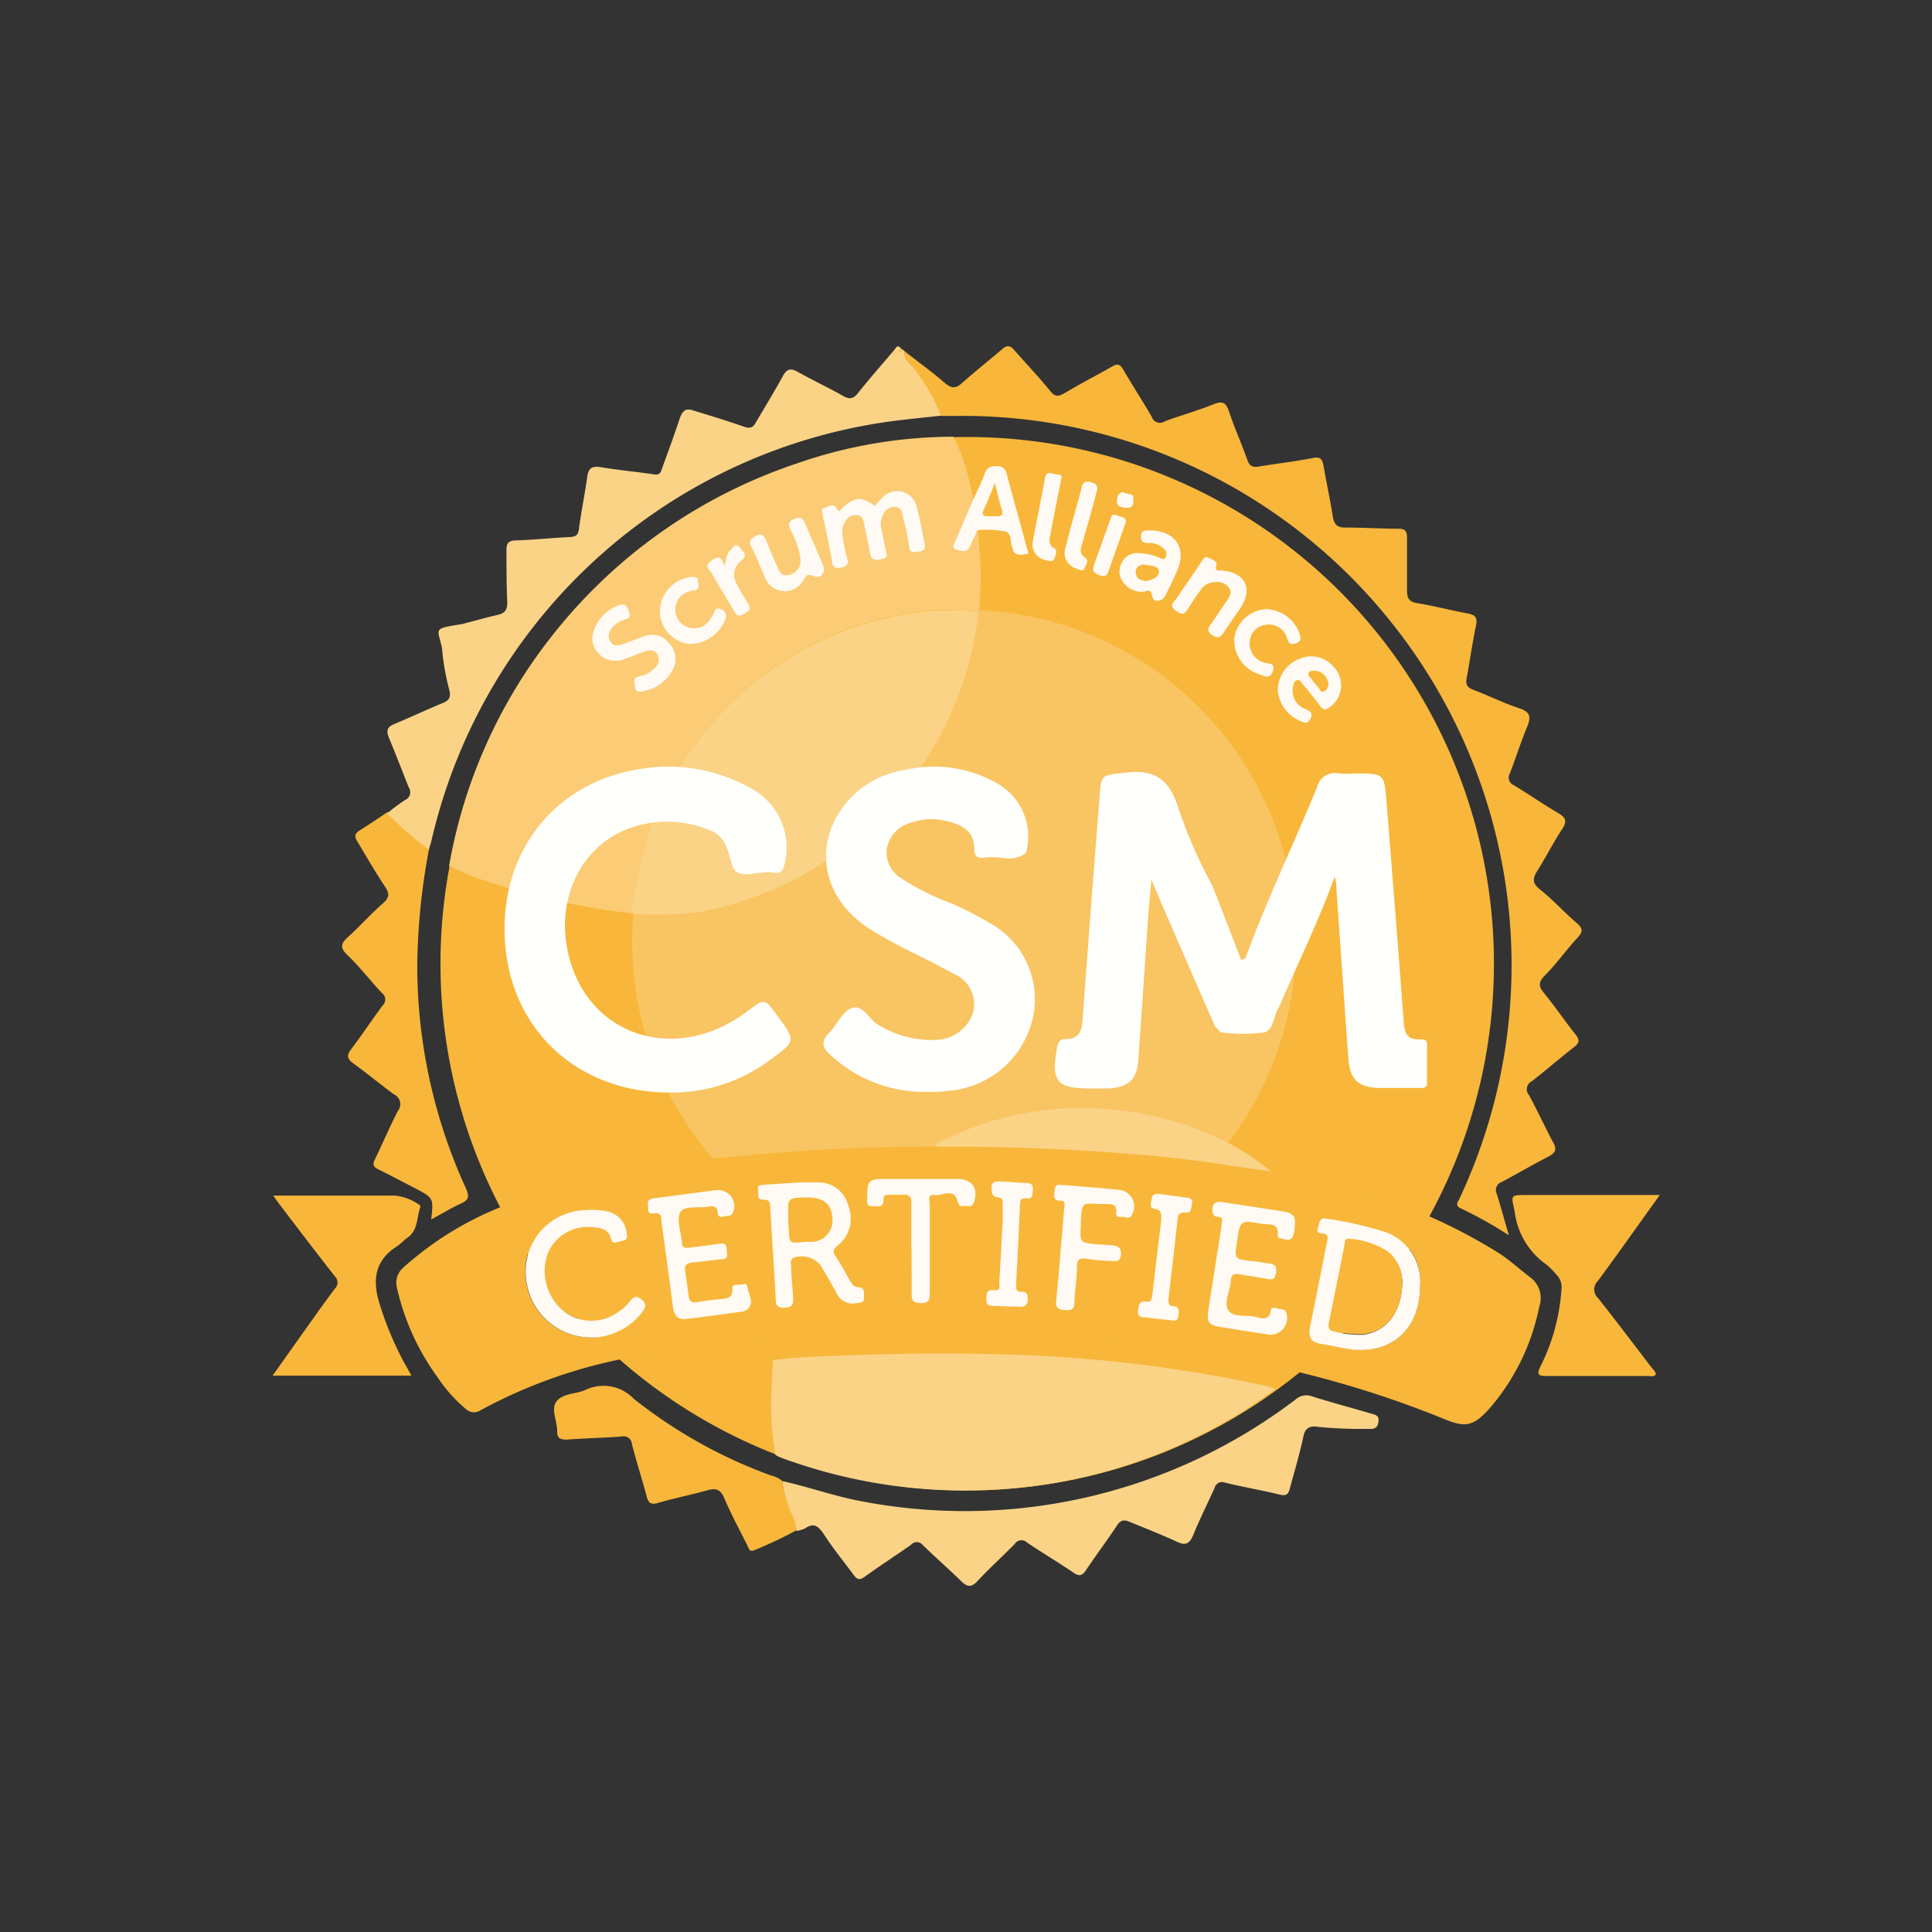 <svg xmlns="http://www.w3.org/2000/svg" viewBox="0 0 144 144"><rect x="0" y="0" width="144" height="144" fill="#333333" stroke="none"/><title>csm</title><g id="Quality"><circle cx="72.09" cy="71.83" r="39.26" style="fill:#f8b73a"/><circle cx="71.86" cy="70.19" r="24.74" style="fill:#f9c462"/><path d="M70.07,85.46c10.16,0,19.18.52,28,2.55a40.31,40.31,0,0,1,13.77,5.47c.77.52,1.45,1.14,2.18,1.7a1.92,1.92,0,0,1,.71,2.2A16.49,16.49,0,0,1,111,105c-1.17,1.3-1.79,1.43-3.37.76a76.47,76.47,0,0,0-16.59-4.65,118.24,118.24,0,0,0-24.35-1.71,114.61,114.61,0,0,0-19.3,1.7,37.67,37.67,0,0,0-11.55,4,.89.89,0,0,1-1.14-.1,11.11,11.11,0,0,1-2.09-2.35A18.05,18.05,0,0,1,29.59,96a1.49,1.49,0,0,1,.48-1.53,24.41,24.41,0,0,1,9.21-5.19,67.15,67.15,0,0,1,14.72-3A147.4,147.4,0,0,1,70.07,85.46ZM105.85,95.8a3.93,3.93,0,0,0-2.58-4,27.86,27.86,0,0,0-4.45-1c-.43-.09-.47.21-.53.5s-.17.56.25.6.42.38.35.73c-.42,2.09-.82,4.18-1.25,6.26-.14.71,0,1.12.8,1.24.59.09,1.18.23,1.78.34C103.55,101.12,105.83,99.21,105.85,95.8ZM59.61,88.13,57,88.31c-.22,0-.55,0-.48.32s-.18.8.38.79.51.3.53.65c.13,2.2.28,4.4.4,6.6,0,.48,0,.84.69.81s.64-.44.61-.89c0-.73-.1-1.47-.14-2.2,0-.22-.1-.48.17-.63a1.84,1.84,0,0,1,2,.52c.42.7.83,1.4,1.21,2.11a1.3,1.3,0,0,0,1.42.76c.26,0,.65.1.63-.37s.12-.79-.46-.83c-.35,0-.47-.29-.62-.54-.33-.57-.62-1.17-1-1.7s-.24-.58.16-.9a2.58,2.58,0,0,0,.74-2.94A2.27,2.27,0,0,0,61,88.14C60.54,88.1,60,88.13,59.61,88.13Zm-3.68,8.64c0-.26-.06-.52-.11-.78s-.09-.4-.34-.32-.83-.07-.81.28c.06.85-.54.79-1,.84-2.7.25-2,.81-2.49-1.93-.1-.61.16-.79.69-.83s1.3-.17,2-.22.38-.42.38-.74-.19-.48-.56-.42c-.72.12-1.46.19-2.19.29-.28,0-.53,0-.57-.33-.07-.78-.45-1.71-.15-2.29s1.35-.31,2.07-.43c.37-.06.7,0,.73.45,0,.3.22.35.44.28s.56,0,.69-.27a1.2,1.2,0,0,0-1.25-1.69c-1.54.19-3.08.41-4.62.6-.29,0-.52.1-.46.46s-.07.73.44.67.53.26.57.61c.29,2.13.59,4.27.86,6.41.07.6.34.93,1,.85,1.35-.17,2.71-.35,4.06-.54A.75.75,0,0,0,55.93,96.77Zm40.58-5.53c.11-.62-.27-.85-.84-.94l-4.6-.71c-.33,0-.64-.08-.69.39s-.16.7.4.72.32.32.28.58c-.33,2.13-.67,4.26-1,6.39-.13.86,0,1.09.88,1.23,1.19.2,2.39.38,3.58.57a1.24,1.24,0,0,0,1.34-1.65c-.11-.3-.4-.21-.6-.28s-.49-.15-.54.12c-.12.79-.62.62-1.11.5-.71-.17-1.68.09-2.06-.5s.15-1.41.18-2.14.31-.61.77-.52c.62.12,1.25.18,1.86.31.43.1.67.1.75-.45s-.12-.65-.56-.69-.84-.12-1.25-.17c-1.29-.16-1.29-.16-1.1-1.46.23-1.57.23-1.61,1.81-1.33.49.08,1.35-.18,1.22.87,0,.15.15.17.28.22C96.25,92.58,96.46,92.36,96.51,91.24ZM44.27,99.69a4.87,4.87,0,0,0,3.49-1.86c.29-.35.42-.61,0-1s-.62-.2-.88.15a3.74,3.74,0,0,1-.94.83,3.34,3.34,0,0,1-4-.13,3.86,3.86,0,0,1-1.13-4.35,3.24,3.24,0,0,1,3.45-1.93c.58,0,1.09.17,1.26.85.13.51.49.2.77.17s.47-.14.41-.5a1.84,1.84,0,0,0-1.38-1.64,5.26,5.26,0,0,0-1.72-.11,4.56,4.56,0,0,0-4.44,4.69A4.89,4.89,0,0,0,44.27,99.69Zm23.66-6.58h0c0,1.1,0,2.2,0,3.31,0,.51.09.74.68.74s.67-.26.67-.76c0-2.15,0-4.31,0-6.46,0-.31-.24-.93.35-.84s1.48-.62,1.74.51c.1.41.38.3.61.3s.47.1.58-.24c.37-1-.11-1.77-1.22-1.77-1.81,0-3.63,0-5.44,0-1.16,0-1.31.14-1.28,1.33,0,.28-.15.7.38.69.35,0,.85.19.83-.49,0-.32.25-.36.5-.36s.68,0,1,0,.59.16.58.6C67.92,90.79,67.93,92,67.93,93.11Zm11.42-4.78c-.24.08-.67-.26-.76.33,0,.41-.18.78.47.81.39,0,.25.4.23.63-.19,2.28-.38,4.55-.6,6.83,0,.49.11.66.58.68s.76,0,.78-.55c0-.89.14-1.78.19-2.67,0-.46.18-.67.68-.6s1.2.11,1.8.16c.36,0,.73.15.8-.44s-.16-.71-.64-.72-.73,0-1.1-.07c-1.32-.11-1.32-.11-1.25-1.45l0-.4c.1-1.24.1-1.24,1.31-1.16.21,0,.42,0,.63,0,.4,0,.76.05.7.6,0,.29.13.38.37.36s.53.2.74-.06a1.24,1.24,0,0,0-.76-1.93C82.16,88.55,80.78,88.46,79.35,88.33Zm-4.61,2.49h0c-.09,1.57-.17,3.14-.27,4.71,0,.27,0,.64-.42.58s-.52.37-.54.72c0,.5.34.45.65.46l1.81.06c.35,0,.62,0,.62-.47s0-.69-.5-.66c-.31,0-.39-.15-.37-.44.11-2,.2-4,.29-6,0-.34.1-.57.5-.51s.43-.3.46-.61-.09-.52-.48-.53c-.65,0-1.31-.07-2-.11-.31,0-.6,0-.59.41s-.13.73.42.75.43.27.41.59S74.74,90.47,74.74,90.82ZM87.27,98.4c.42.13.56-.08.61-.46s.11-.64-.39-.64-.4-.23-.37-.54c.24-2,.47-4,.69-6,0-.4.26-.46.59-.43.51.05.4-.37.47-.65s-.12-.44-.43-.47c-.68-.07-1.36-.17-2-.26-.3,0-.54,0-.57.34s-.27.68.23.76.54.36.49.78c-.24,1.9-.46,3.8-.68,5.71,0,.26-.1.49-.42.43-.54-.1-.59.24-.64.64-.08.56.35.49.65.54C86.07,98.29,86.67,98.34,87.27,98.4Z" style="fill:#f8b73a"/><path d="M73.06,44.13c0,.46-.07.93-.08,1.39h0a32.36,32.36,0,0,0-3.94,0A24.62,24.62,0,0,0,48.48,61.75a25.81,25.81,0,0,0-1.36,6.33,53.64,53.64,0,0,1-12-2.79c-.61-.26-.94-.43-1.65-.74a38.26,38.26,0,0,1,7.55-17,38.85,38.85,0,0,1,18.35-13,35.62,35.62,0,0,1,11.67-2C72.84,35.67,73.21,42.13,73.06,44.13Z" style="fill:#fbcc75"/><path d="M67.44,26.19c1,.79,2.06,1.55,3,2.37.46.38.78.43,1.25,0,1-.88,2-1.68,3-2.53.35-.31.58-.31.9.06.88,1,1.83,2,2.71,3.08.32.39.56.4,1,.16,1.17-.7,2.39-1.33,3.57-2,.42-.25.61-.19.85.22.69,1.19,1.44,2.33,2.12,3.51a.65.65,0,0,0,1,.33c1.21-.44,2.45-.79,3.64-1.27.68-.27.9-.08,1.12.55.41,1.22.94,2.4,1.37,3.61.17.49.42.57.88.49,1.32-.22,2.66-.37,4-.63.59-.12.71.11.8.59.21,1.24.49,2.48.68,3.72.1.58.27.88.93.87,1.32,0,2.63.08,3.94.09.53,0,.68.17.67.69,0,1.28,0,2.58,0,3.86,0,.6.11.89.77,1,1.27.2,2.52.54,3.79.77.57.11.7.34.58.91-.27,1.29-.45,2.59-.69,3.88-.09.46,0,.71.48.89,1.15.43,2.27,1,3.44,1.38.81.27.89.64.59,1.37-.48,1.14-.84,2.32-1.29,3.47a.62.62,0,0,0,.3.9c1.11.67,2.17,1.41,3.28,2.06.56.33.72.59.32,1.2-.67,1-1.21,2.1-1.86,3.12-.35.55-.38.91.17,1.36,1,.79,1.8,1.7,2.74,2.5.46.39.54.64.1,1.11-.86.93-1.61,2-2.48,2.86-.48.5-.42.82,0,1.31.81,1,1.54,2.07,2.34,3.08.29.37.28.59-.1.89-1.08.84-2.11,1.74-3.19,2.58a.65.65,0,0,0-.21,1c.64,1.18,1.2,2.4,1.83,3.58.26.49.16.72-.32,1-1.19.61-2.35,1.29-3.53,1.92a.63.63,0,0,0-.37.88c.31,1,.57,1.95.9,3.09a30.87,30.87,0,0,0-3.57-2c-.48-.21-.23-.48-.1-.75a40.91,40.91,0,0,0-5-42.82A40.86,40.86,0,0,0,71.38,31c-.42,0-.84,0-1.26,0a13.85,13.85,0,0,0-2-3.45C67.88,27.11,67.35,26.81,67.44,26.19Z" style="fill:#f8b73a"/><path d="M57.61,101.36c.94-.08,1.88-.19,2.82-.23,5.2-.24,10.42-.33,15.62-.14a103.84,103.84,0,0,1,18.41,2.33,5.9,5.9,0,0,1,.59.2,30.24,30.24,0,0,1-4.16,2.68,38.52,38.52,0,0,1-15.4,4.73,39.42,39.42,0,0,1-17.35-2.31,2.21,2.21,0,0,1-.34-.18,20.4,20.4,0,0,1-.32-4.2C57.52,103.28,57.56,102.32,57.61,101.36Z" style="fill:#fad387"/><path d="M58.31,110.39c1.79.4,3.52,1,5.32,1.39a40.73,40.73,0,0,0,32.92-7.46,1.2,1.2,0,0,1,1.22-.25c1.45.46,2.93.85,4.39,1.28.32.09.67.13.58.65s-.41.52-.8.5a32.7,32.7,0,0,1-3.7-.15c-.63-.11-1,.11-1.1.76-.28,1.28-.65,2.54-1,3.82-.11.44-.26.59-.75.47-1.35-.33-2.72-.56-4.08-.89a.57.57,0,0,0-.78.39c-.53,1.17-1.11,2.33-1.6,3.52-.27.65-.56.8-1.22.49-1.14-.53-2.34-1-3.49-1.47-.49-.22-.73-.12-1,.31-.74,1.12-1.55,2.19-2.29,3.3-.29.43-.52.44-.93.16-1.13-.77-2.31-1.47-3.44-2.23a.59.59,0,0,0-.92.09c-.92.94-1.9,1.82-2.79,2.78-.48.51-.78.41-1.21,0-.94-.92-1.93-1.78-2.87-2.7a.57.57,0,0,0-.88,0c-1.14.8-2.31,1.56-3.44,2.37-.36.26-.56.23-.82-.13-.74-1-1.56-2-2.28-3.12-.38-.54-.72-.78-1.33-.36a2.31,2.31,0,0,1-.66.2,3.37,3.37,0,0,0-.33-1.12A8.07,8.07,0,0,1,58.31,110.39Z" style="fill:#fad387"/><path d="M28.89,60.52a25.63,25.63,0,0,0,3.1,2.7A48.77,48.77,0,0,0,31.1,72a39.87,39.87,0,0,0,3.63,16.58c.3.66.17.88-.43,1.15s-1.42.76-2.16,1.16c.18-1.61.18-1.61-1.29-2.37-.89-.46-1.77-.93-2.67-1.37-.36-.18-.42-.36-.24-.73.59-1.21,1.11-2.45,1.73-3.64a.8.8,0,0,0-.32-1.22c-1-.74-2-1.56-3-2.29-.47-.34-.54-.59-.18-1.06.81-1.07,1.55-2.2,2.35-3.27a.6.6,0,0,0-.06-.93c-.88-.94-1.69-2-2.6-2.86-.55-.54-.43-.85.07-1.3.89-.81,1.7-1.72,2.61-2.52.53-.45.48-.78.12-1.3-.71-1.07-1.35-2.19-2-3.27-.25-.39-.26-.62.17-.88C27.5,61.46,28.19,61,28.89,60.52Z" style="fill:#f8b73a"/><path d="M30.67,102.53H20.32l2-2.82c.87-1.22,1.73-2.45,2.63-3.65a.64.64,0,0,0,0-.94c-1.35-1.72-2.67-3.46-4-5.2-.17-.22-.33-.45-.59-.81h.78c2.74,0,5.48,0,8.21,0a3.6,3.6,0,0,1,1.76.6c.12.06.27.14.21.28-.27.77-.15,1.7-.95,2.26-.28.19-.5.47-.79.65-1.68,1.07-1.83,2.56-1.28,4.31a24.3,24.3,0,0,0,1.9,4.49Z" style="fill:#f8b73a"/><path d="M123.68,89.11c-1.6,2.23-3.07,4.31-4.58,6.36a.87.87,0,0,0,0,1.27c1.36,1.71,2.67,3.46,4,5.19.12.16.32.29.31.53-.17.18-.39.1-.58.1-2.53,0-5,0-7.58,0-.62,0-.71-.13-.44-.7a15,15,0,0,0,1.57-5.73A1.31,1.31,0,0,0,116,95a5.53,5.53,0,0,0-.72-.73,5.69,5.69,0,0,1-2.39-4c-.27-1.22-.33-1.2.94-1.2h9.86Z" style="fill:#f8b73a"/><path d="M58.31,110.39a8.07,8.07,0,0,0,.74,2.54,3.37,3.37,0,0,1,.33,1.12,30.79,30.79,0,0,1-3.13,1.48c-.39.19-.44-.13-.55-.35-.59-1.17-1.21-2.33-1.73-3.54-.28-.65-.64-.74-1.26-.56-1.22.34-2.46.59-3.67.94-.55.16-.72,0-.85-.53-.35-1.29-.76-2.57-1.09-3.86a.62.62,0,0,0-.77-.56c-1.36.1-2.73.13-4.09.23-.51,0-.72-.11-.71-.63,0-.78-.52-1.72,0-2.28s1.41-.48,2.1-.79a3.11,3.11,0,0,1,3.6.65A36.36,36.36,0,0,0,57.54,110,1.74,1.74,0,0,1,58.31,110.39Z" style="fill:#f8b73a"/><path d="M94.73,87.31c-1.45-.21-2.9-.41-4.35-.63-2.33-.36-4.68-.56-7-.74q-6.64-.51-13.31-.47a1.7,1.7,0,0,1-.31-.06c.06-.28.32-.33.53-.42a23.36,23.36,0,0,1,9.58-2.39A24.08,24.08,0,0,1,91.17,85,17,17,0,0,1,94.73,87.31Z" style="fill:#fad387"/><path d="M68.16,27.53c-.28-.42-.81-.72-.72-1.34l-.11-.09c-.07-.05-.3.11-.2-.16-.26-.29-.35,0-.47.14-.9,1.06-1.82,2.1-2.69,3.19-.34.44-.62.53-1.11.25-1.12-.63-2.29-1.18-3.41-1.81-.55-.31-.83-.18-1.11.34-.63,1.15-1.32,2.27-2,3.43-.22.41-.44.47-.87.33C54.25,31.38,53,31,51.69,30.6c-.57-.2-.79,0-1,.51-.42,1.27-.88,2.53-1.34,3.79-.09.26-.14.53-.58.46-1.34-.2-2.71-.32-4-.54-.64-.1-.91.07-1,.72-.18,1.3-.45,2.58-.62,3.89-.06.48-.26.58-.7.6-1.33.06-2.67.21-4,.25-.57,0-.71.24-.7.76,0,1.28,0,2.58.06,3.86,0,.62-.22.82-.76.94-.87.2-1.73.45-2.59.67-2.26.37-1.84.28-1.51,1.81,0,0,0,0,0,.06a18,18,0,0,0,.55,3.09c.12.54-.05.74-.5.93-1.22.5-2.4,1.06-3.62,1.57-.48.2-.62.44-.4,1,.52,1.24,1,2.5,1.49,3.73a.63.63,0,0,1-.26.92c-.47.29-.9.63-1.35,1a25.63,25.63,0,0,0,3.1,2.7c.07-.22.15-.45.2-.67A40.79,40.79,0,0,1,66,31.46c1.38-.2,2.76-.32,4.14-.48A13.85,13.85,0,0,0,68.16,27.53Z" style="fill:#fad387"/><path d="M67.33,26.1c-.07-.05-.3.11-.2-.16Z" style="fill:#f8b73a"/><path d="M48.48,61.75A24.62,24.62,0,0,1,69,45.56a32.36,32.36,0,0,1,3.94,0A25.66,25.66,0,0,1,52,68a28.73,28.73,0,0,1-4.91.12A28.82,28.82,0,0,1,48.48,61.75Z" style="fill:#fad387"/><path d="M105.85,95.8c0,3.41-2.3,5.32-5.63,4.7-.6-.11-1.19-.25-1.78-.34-.75-.12-.94-.53-.8-1.24.43-2.08.83-4.17,1.25-6.26.07-.35.2-.68-.35-.73s-.3-.35-.25-.6.1-.59.53-.5a27.86,27.86,0,0,1,4.45,1A3.93,3.93,0,0,1,105.85,95.8Zm-1.33-.29a3,3,0,0,0-1-2.14,6.1,6.1,0,0,0-2.94-1c-.32-.07-.31.21-.35.4-.39,2-.79,3.92-1.18,5.87,0,.26,0,.52.27.57a7.63,7.63,0,0,0,2.33.27C103.39,99.21,104.49,97.78,104.52,95.51Z" style="fill:#fffaf3"/><path d="M59.61,88.13c.43,0,.93,0,1.42,0a2.27,2.27,0,0,1,2.19,1.73,2.58,2.58,0,0,1-.74,2.94c-.4.32-.45.49-.16.9s.67,1.13,1,1.7c.15.25.27.52.62.54.58,0,.44.49.46.83s-.37.33-.63.37a1.3,1.3,0,0,1-1.42-.76c-.38-.71-.79-1.41-1.21-2.11a1.84,1.84,0,0,0-2-.52c-.27.15-.18.41-.17.63,0,.73.09,1.47.14,2.2,0,.45.11.86-.61.89s-.67-.33-.69-.81c-.12-2.2-.27-4.4-.4-6.6,0-.35,0-.67-.53-.65s-.32-.5-.38-.79.26-.3.48-.32Zm-.84,2.59a3.84,3.84,0,0,0,0,.48c.14,1.73-.1,1.4,1.57,1.34A1.56,1.56,0,0,0,62,90.8c0-1.06-.66-1.56-1.86-1.54C58.7,89.28,58.7,89.28,58.77,90.72Z" style="fill:#fffaf3"/><path d="M55.93,96.77a.75.75,0,0,1-.71,1c-1.35.19-2.71.37-4.06.54-.63.08-.9-.25-1-.85-.27-2.14-.57-4.28-.86-6.41,0-.35,0-.68-.57-.61s-.38-.39-.44-.67.17-.42.46-.46c1.54-.19,3.08-.41,4.62-.6a1.2,1.2,0,0,1,1.25,1.69c-.13.31-.45.19-.69.27s-.42,0-.44-.28c0-.49-.36-.51-.73-.45-.72.12-1.79-.1-2.07.43s.08,1.51.15,2.29c0,.38.29.37.57.33.73-.1,1.47-.17,2.19-.29.37-.06.55,0,.56.42s.19.7-.38.74-1.31.16-2,.22-.79.22-.69.83c.47,2.74-.21,2.18,2.49,1.93.48-.05,1.08,0,1-.84,0-.35.53-.19.81-.28s.31.14.34.32S55.9,96.51,55.93,96.77Z" style="fill:#fffaf3"/><path d="M96.51,91.24c-.05,1.12-.26,1.34-1,1.06-.13,0-.3-.07-.28-.22.13-1-.73-.79-1.22-.87-1.58-.28-1.58-.24-1.81,1.33C92,93.84,92,93.84,93.3,94c.41,0,.83.13,1.25.17s.63.17.56.69-.32.55-.75.45c-.61-.13-1.24-.19-1.86-.31-.46-.09-.76-.07-.77.52s-.55,1.58-.18,2.14,1.35.33,2.06.5c.49.12,1,.29,1.11-.5,0-.27.36-.18.54-.12s.49,0,.6.28a1.24,1.24,0,0,1-1.34,1.65c-1.19-.19-2.39-.37-3.58-.57-.86-.14-1-.37-.88-1.23.33-2.13.67-4.26,1-6.39,0-.26.15-.57-.28-.58s-.44-.38-.4-.72.36-.44.69-.39l4.6.71C96.24,90.39,96.62,90.62,96.51,91.24Z" style="fill:#fffaf3"/><path d="M44.27,99.69a4.89,4.89,0,0,1-5.09-4.8,4.56,4.56,0,0,1,4.44-4.69,5.26,5.26,0,0,1,1.72.11A1.84,1.84,0,0,1,46.72,92c.06.36-.11.47-.41.5s-.64.34-.77-.17c-.17-.68-.68-.8-1.26-.85a3.24,3.24,0,0,0-3.45,1.93A3.86,3.86,0,0,0,42,97.71a3.34,3.34,0,0,0,4,.13,3.74,3.74,0,0,0,.94-.83c.26-.35.47-.49.88-.15s.3.62,0,1A4.87,4.87,0,0,1,44.27,99.69Z" style="fill:#fffaf3"/><path d="M67.93,93.11c0-1.16,0-2.32,0-3.47,0-.44-.12-.63-.58-.6s-.68,0-1,0-.51,0-.5.36c0,.68-.48.48-.83.49-.53,0-.37-.41-.38-.69,0-1.19.12-1.33,1.28-1.33,1.81,0,3.63,0,5.44,0,1.11,0,1.59.72,1.22,1.77-.11.34-.36.24-.58.24s-.51.11-.61-.3c-.26-1.13-1.16-.42-1.74-.51s-.34.53-.35.84c0,2.15,0,4.31,0,6.46,0,.5-.07.77-.67.76s-.7-.23-.68-.74c0-1.11,0-2.21,0-3.31Z" style="fill:#fffaf3"/><path d="M79.35,88.33c1.43.13,2.81.22,4.2.38a1.24,1.24,0,0,1,.76,1.93c-.21.26-.49,0-.74.06s-.41-.07-.37-.36c.06-.55-.3-.59-.7-.6-.21,0-.42,0-.63,0-1.21-.08-1.21-.08-1.31,1.16l0,.4c-.07,1.34-.07,1.34,1.25,1.45.37,0,.73.06,1.1.07s.7.18.64.72-.44.47-.8.44c-.6,0-1.21-.08-1.8-.16s-.66.14-.68.6c0,.89-.17,1.78-.19,2.67,0,.6-.34.58-.78.55s-.63-.19-.58-.68c.22-2.28.41-4.55.6-6.83,0-.23.16-.62-.23-.63-.65,0-.52-.4-.47-.81C78.68,88.07,79.11,88.41,79.35,88.33Z" style="fill:#fffaf3"/><path d="M74.74,90.82c0-.35,0-.69,0-1s0-.58-.41-.59-.4-.43-.42-.75.28-.43.59-.41c.65,0,1.31.1,2,.11.39,0,.52.16.48.53s0,.67-.46.61-.48.17-.5.51c-.09,2-.18,4-.29,6,0,.29.06.47.37.44.52,0,.51.29.5.66s-.27.49-.62.47l-1.81-.06c-.31,0-.68,0-.65-.46,0-.35-.06-.78.54-.72s.41-.31.42-.58c.1-1.57.18-3.14.27-4.71Z" style="fill:#fffaf3"/><path d="M87.27,98.4c-.6-.06-1.2-.11-1.8-.2-.3,0-.73,0-.65-.54.05-.4.1-.74.64-.64.32.06.39-.17.42-.43.22-1.91.44-3.81.68-5.71,0-.42,0-.7-.49-.78s-.24-.48-.23-.76.27-.38.57-.34c.67.09,1.35.19,2,.26.31,0,.52.12.43.47s0,.7-.47.65c-.33,0-.55,0-.59.43-.22,2-.45,4-.69,6,0,.31,0,.54.37.54s.43.29.39.64S87.69,98.53,87.27,98.4Z" style="fill:#fffaf3"/><path d="M104.52,95.51c0,2.27-1.13,3.7-2.87,3.93a7.63,7.63,0,0,1-2.33-.27c-.3,0-.32-.31-.27-.57.39-1.95.79-3.91,1.18-5.87,0-.19,0-.47.35-.4a6.1,6.1,0,0,1,2.94,1A3,3,0,0,1,104.52,95.51Z" style="fill:#f8b73a"/><path d="M58.77,90.72c-.07-1.44-.07-1.44,1.41-1.46,1.2,0,1.81.48,1.86,1.54a1.56,1.56,0,0,1-1.7,1.74c-1.67.06-1.43.39-1.57-1.34A3.84,3.84,0,0,1,58.77,90.72Z" style="fill:#f8b73a"/><path d="M67.25,26.25c-.07-.05-.3.11-.21-.16Z" style="fill:#f8b73a"/><path d="M90.36,66c.72,1.85,1.44,3.7,2.14,5.53.27,0,.33-.12.39-.28,1.57-4.28,3.57-8.38,5.28-12.6a1.37,1.37,0,0,1,1.63-1,9.93,9.93,0,0,0,1.22,0c2.15,0,2.16,0,2.33,2.18.43,5.44.87,10.87,1.27,16.31.06.8.22,1.36,1.17,1.33.24,0,.56,0,.57.31,0,1,0,2,0,3,0,.37-.43.31-.7.31-1,0-2,0-2.93,0-1.51-.06-2.11-.64-2.23-2.18-.31-4.26-.6-8.52-.9-12.78,0-.16,0-.32-.12-.79-1.18,3.25-2.56,6.08-3.84,9a6.86,6.86,0,0,1-.35.78c-.37.62-.37,1.66-1.06,1.83a11.82,11.82,0,0,1-3.15,0c-.18,0-.35-.3-.52-.46q-1.32-3-2.62-6c-.66-1.52-1.31-3-2.12-4.92-.09.93-.15,1.53-.2,2.13-.26,3.78-.51,7.55-.78,11.32-.11,1.46-.72,2-2.18,2.11-.44,0-.89,0-1.34,0-2.6,0-3-.52-2.52-3.12.08-.4.25-.57.63-.56.9,0,1.19-.49,1.25-1.31q.61-8.33,1.27-16.67c.13-1.84.15-1.66,1.94-1.88,2.14-.27,3.23.48,3.9,2.51A34.41,34.41,0,0,0,90.36,66Z" style="fill:#fffffc"/><path d="M49.91,81.43c-6.75,0-11.75-4.53-12.26-11.09-.52-6.74,3.67-12.14,10.29-13.06a12.54,12.54,0,0,1,8.24,1.6,5,5,0,0,1,2.24,5.73c-.15.52-.54.47-.87.42-1-.16-2.5.59-2.9-.37s-.39-2.18-1.62-2.73a8.3,8.3,0,0,0-5.15-.48c-4.54,1-6.89,5.81-5.24,10.63,1.76,5.1,7.42,6.89,12.24,3.86.28-.18.55-.36.81-.55,1.3-1,1.29-1,2.29.38,1.32,1.79,1.34,1.82-.45,3.13A12.18,12.18,0,0,1,49.91,81.43Z" style="fill:#fffffc"/><path d="M69.17,81.38a10.25,10.25,0,0,1-7.24-2.72c-.6-.52-.79-1-.19-1.61s1-1.58,1.68-1.89c.88-.38,1.33.81,2,1.2a7.63,7.63,0,0,0,4.3,1.15,3,3,0,0,0,2.8-2,2.45,2.45,0,0,0-1.45-2.93c-2-1.13-4.09-2-6-3.19-3.19-1.9-4.3-5.15-2.91-8.13a7,7,0,0,1,5.2-3.85,9.51,9.51,0,0,1,7,1,4.54,4.54,0,0,1,2.15,5s0,.09,0,.11c-.93.85-2.06.22-3.09.4-.44.07-.8,0-.8-.62,0-1.38-.94-1.85-2.11-2.11a4.56,4.56,0,0,0-2.64.14,2.42,2.42,0,0,0-1.78,2,2.25,2.25,0,0,0,1.13,2.16,18.36,18.36,0,0,0,3.71,1.85,23.07,23.07,0,0,1,2.71,1.39,6.47,6.47,0,0,1,3.29,7.35,7,7,0,0,1-6.35,5.23C70.06,81.41,69.61,81.38,69.17,81.38Z" style="fill:#fffffc"/><path d="M72.72,39.84a8,8,0,0,0-.41.83c-.23.59-.69.4-1.06.28s-.1-.5,0-.7c.42-1,.88-2.07,1.33-3.1.28-.62.59-1.23.82-1.87.16-.47.45-.54.89-.53a.67.67,0,0,1,.75.6c.47,1.8,1,3.58,1.46,5.38,0,.17.31.54,0,.57s-.81.18-1-.29c0-.07,0-.15-.06-.23-.17-.39,0-1-.49-1.16A7.75,7.75,0,0,0,73,39.5C72.78,39.49,72.75,39.68,72.72,39.84ZM74.16,36c-.34.82-.58,1.43-.84,2-.15.34-.07.48.3.48s.47,0,.71,0,.47-.09.36-.45C74.51,37.51,74.37,36.88,74.16,36Z" style="fill:#fffaf3"/><path d="M95.24,51.48a2.54,2.54,0,0,1,1.67-2.4,2.2,2.2,0,0,1,2.5.63,2,2,0,0,1-.29,3c-.29.22-.48.23-.71-.07-.42-.57-.87-1.12-1.32-1.66-.11-.13-.2-.36-.43-.28s-.23.27-.28.45a1.47,1.47,0,0,0,.94,1.71c.38.18.56.3.34.73s-.51.26-.79.13A2.74,2.74,0,0,1,95.24,51.48ZM98.06,50c-.19,0-.4-.05-.51.14s.09.32.19.46a5.73,5.73,0,0,0,.48.6c.15.16.23.49.53.31a.63.63,0,0,0,.23-.7A1.05,1.05,0,0,0,98.06,50Z" style="fill:#fffaf3"/><path d="M90.6,43.39a1.3,1.3,0,0,0-1.13.61c-.3.4-.57.82-.84,1.24s-.39.7-.95.31-.26-.61,0-.93c.62-.91,1.24-1.83,1.86-2.73.13-.19.23-.49.53-.32s.69.21.58.62.18.32.38.33c1.77.12,2.4,1.34,1.42,2.8-.39.59-.81,1.16-1.19,1.75-.24.37-.4.6-.91.26s-.24-.63,0-.94c.36-.55.74-1.08,1.1-1.63.19-.28.4-.58.16-.94A1.07,1.07,0,0,0,90.6,43.39Z" style="fill:#fffaf3"/><path d="M84.89,41.23a3.89,3.89,0,0,1,1.44.31c.17.06.4.25.55,0a.5.5,0,0,0-.14-.64,1.45,1.45,0,0,0-1.15-.42c-.4,0-.56-.12-.55-.53s.29-.42.59-.42c2,0,2.88,1.34,2.06,3.12-.26.57-.53,1.14-.81,1.7s-.95.57-1,.08c-.11-.65-.43-.32-.69-.32a1.72,1.72,0,0,1-1.54-.81,1.3,1.3,0,0,1,0-1.42A1.23,1.23,0,0,1,84.89,41.23Zm.49,2.08c.47-.06,1-.28,1-.71s-.64-.44-1-.5-.75.12-.73.58S85,43.24,85.38,43.31Z" style="fill:#fffaf3"/><path d="M94.38,45.4a2.74,2.74,0,0,1,2.46,1.77c.09.28.24.6-.23.77s-.53,0-.68-.36a1.39,1.39,0,0,0-1.64-1,1.36,1.36,0,0,0-1.15,1.32,1.48,1.48,0,0,0,1.16,1.5c.3.1.78,0,.57.63s-.62.35-.94.25A2.66,2.66,0,0,1,92,47.54,2.55,2.55,0,0,1,94.38,45.4Z" style="fill:#fffaf3"/><path d="M79.11,35.66c-.29,1.46-.56,2.77-.8,4.09-.07.39-.25.8.26,1.11.31.18.09.53,0,.79s-.39.16-.6.1A1.19,1.19,0,0,1,77,40.26c.28-1.53.6-3,.87-4.56.07-.38.23-.53.58-.4S79.21,35.27,79.11,35.66Z" style="fill:#fffaf3"/><path d="M79.37,41c.14-.53.3-1.19.48-1.84.23-.87.49-1.72.71-2.59.11-.43.14-.8.79-.62s.4.59.31,1c-.32,1.2-.66,2.38-1,3.57-.09.35-.25.7.17,1s.07.6,0,.85-.41.09-.61,0A1.2,1.2,0,0,1,79.37,41Z" style="fill:#fffaf3"/><path d="M83.92,38.89c-.19.55-.38,1.07-.56,1.59s-.46,1.28-.68,1.93c-.12.36-.2.66-.75.46s-.51-.45-.35-.88c.4-1.08.78-2.17,1.17-3.26.08-.23.15-.49.48-.32S83.89,38.46,83.92,38.89Z" style="fill:#fffaf3"/><path d="M83.76,36.68c.2.22.77,0,.72.5,0,.25,0,.73-.47.66-.28,0-.77,0-.76-.47C83.26,37.11,83.29,36.7,83.76,36.68Z" style="fill:#fffaf3"/><path d="M65.21,37.7a7,7,0,0,1,.64-.69,1.48,1.48,0,0,1,2.45.7c.26.91.41,1.84.61,2.77.08.37,0,.58-.44.63s-.64.13-.71-.39c-.11-.75-.28-1.49-.46-2.23-.08-.32-.14-.7-.61-.71a.88.88,0,0,0-.86.57,1.51,1.51,0,0,0-.14,1.07c.14.53.2,1.08.34,1.61s0,.58-.42.67-.66,0-.75-.42c-.14-.74-.3-1.49-.46-2.23-.06-.32-.14-.64-.55-.66a.87.87,0,0,0-.84.46,1.63,1.63,0,0,0-.19,1.22,11.8,11.8,0,0,0,.3,1.46c.18.52,0,.7-.5.79S62,42.1,62,41.71c-.2-1.08-.44-2.16-.66-3.24,0-.21-.23-.53.08-.61s.67-.39.91,0,.26.19.45,0C63.75,37,64.18,37,65.21,37.7Z" style="fill:#fffaf3"/><path d="M44.15,47.46a3,3,0,0,1,2.12-2.39c.46-.06.5.25.61.55s.06.48-.29.56a1.79,1.79,0,0,0-1,.66.83.83,0,0,0-.08,1c.2.35.55.29.85.19.57-.19,1.13-.43,1.7-.62a1.56,1.56,0,0,1,1.78.5,1.68,1.68,0,0,1,.3,2A3,3,0,0,1,48,51.5c-.26.06-.61.15-.67-.29s-.18-.73.4-.82a1.86,1.86,0,0,0,1-.55A.83.83,0,0,0,49,48.77c-.21-.37-.6-.31-.92-.22-.5.15-1,.4-1.48.54A1.72,1.72,0,0,1,44.15,47.46Z" style="fill:#fffaf3"/><path d="M59.65,41.57a6.51,6.51,0,0,0-.69-2c-.14-.35-.32-.65.22-.88s.69,0,.87.41c.41,1,.87,2,1.29,3,.23.57-.13,1.06-.68.84s-.56,0-.78.3A1.58,1.58,0,0,1,57,43c-.35-.74-.61-1.51-1-2.24-.23-.47,0-.63.35-.82s.6-.06.75.32c.23.59.47,1.17.73,1.75s.35,1,1,.83A1.08,1.08,0,0,0,59.65,41.57Z" style="fill:#fffaf3"/><path d="M49.18,45.61A2.62,2.62,0,0,1,51.58,43c.24,0,.44,0,.45.3s.16.55-.19.69c-.14.06-.32,0-.46.09a1.4,1.4,0,1,0,1.47,2.2,2.44,2.44,0,0,0,.33-.54c.11-.23.17-.51.56-.33a.51.51,0,0,1,.34.68A2.86,2.86,0,0,1,51.36,48,2.5,2.5,0,0,1,49.18,45.61Z" style="fill:#fffaf3"/><path d="M54,42.2c.14-.59.17-.92.41-1.15s.37-.65.72-.25.62.58.11,1a1.3,1.3,0,0,0-.3,1.77,12.52,12.52,0,0,0,.7,1.23c.22.34.45.6-.11.92s-.65.13-.88-.28c-.51-.91-1.09-1.79-1.6-2.71-.14-.25-.62-.54-.07-.91S53.74,41.38,54,42.2Z" style="fill:#fffaf3"/></g></svg>